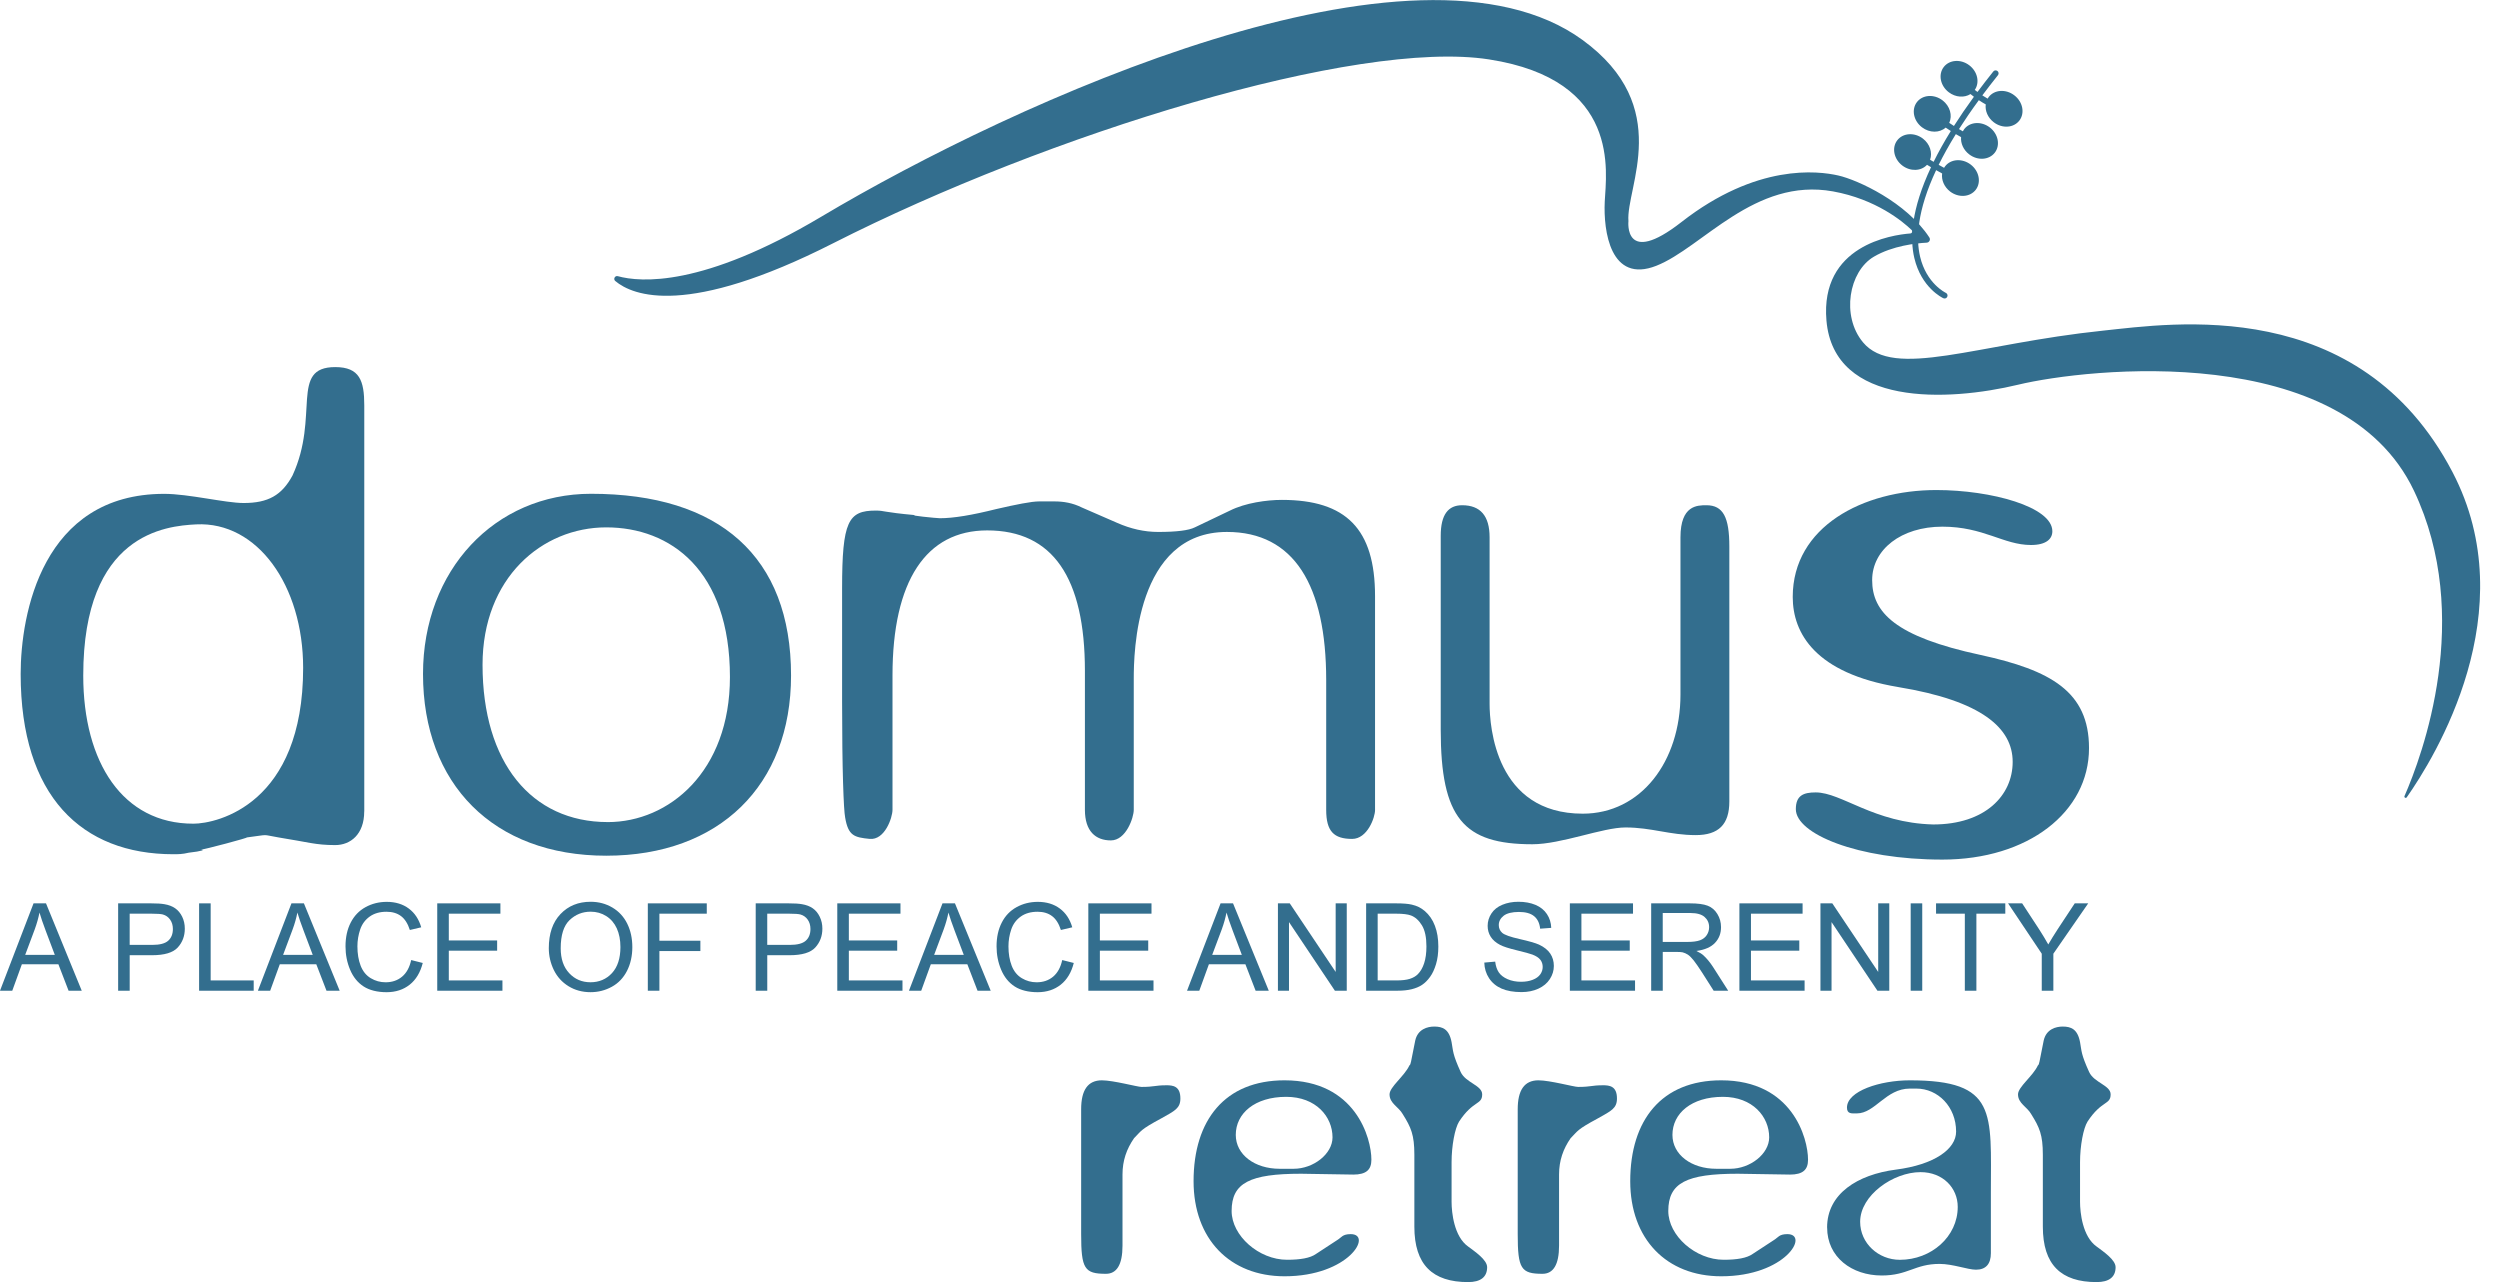 <svg xmlns="http://www.w3.org/2000/svg" width="117" height="60" viewBox="0 0 117 60" fill="none"><g clip-path="url(#clip0_798_598)"><path d="M54.584 50.79C54.894 50.79 55.242 50.828 55.242 51.409C55.242 51.873 54.971 51.99 54.352 52.338C53.346 52.88 53.423 52.919 53.074 53.267C52.726 53.77 52.533 54.312 52.533 54.97V58.298C52.533 59.189 52.262 59.614 51.759 59.614C50.753 59.614 50.598 59.382 50.598 57.757V51.913C50.598 51.023 50.907 50.559 51.566 50.559C52.107 50.559 53.23 50.868 53.423 50.868C54.042 50.868 54.042 50.791 54.584 50.791V50.79Z" fill="#336E8E"></path><path d="M63.329 54.97L60.891 54.931C58.491 54.931 57.64 55.357 57.64 56.673C57.64 57.834 58.918 58.957 60.233 58.957C60.852 58.957 61.317 58.879 61.587 58.686L62.593 58.028C62.786 57.911 62.825 57.757 63.213 57.757C64.257 57.757 63.135 59.73 60.117 59.73C57.562 59.73 55.859 57.989 55.859 55.28C55.859 52.416 57.33 50.559 60.117 50.559C63.445 50.559 64.181 53.267 64.181 54.274C64.181 54.738 63.949 54.971 63.329 54.971V54.97ZM59.885 54.699H60.543C61.472 54.699 62.362 54.002 62.362 53.228C62.362 52.261 61.588 51.332 60.195 51.332C58.724 51.332 57.834 52.106 57.834 53.113C57.834 54.042 58.724 54.699 59.886 54.699H59.885Z" fill="#336E8E"></path><path d="M65.961 49.862C66.039 49.785 66 49.824 66.232 48.701C66.349 48.16 66.813 48.043 67.122 48.043C67.51 48.043 67.82 48.159 67.935 48.778C68.013 49.203 67.974 49.32 68.36 50.171C68.592 50.674 69.366 50.791 69.366 51.216C69.366 51.719 68.941 51.487 68.283 52.493C68.09 52.803 67.934 53.616 67.934 54.39V56.247C67.934 56.75 68.051 57.872 68.708 58.337C69.018 58.569 69.598 58.956 69.598 59.305C69.598 59.769 69.288 60.002 68.708 60.002C67.044 60.002 66.192 59.19 66.192 57.409V54.042C66.192 53.113 66.038 52.764 65.651 52.146C65.457 51.797 65.031 51.643 65.031 51.217C65.031 50.868 65.728 50.365 65.96 49.862H65.961Z" fill="#336E8E"></path><path d="M75.016 50.79C75.325 50.79 75.674 50.828 75.674 51.409C75.674 51.873 75.403 51.99 74.784 52.338C73.778 52.88 73.855 52.919 73.506 53.267C73.157 53.77 72.964 54.312 72.964 54.97V58.298C72.964 59.189 72.693 59.614 72.19 59.614C71.185 59.614 71.029 59.382 71.029 57.757V51.913C71.029 51.023 71.339 50.559 71.997 50.559C72.539 50.559 73.661 50.868 73.855 50.868C74.474 50.868 74.474 50.791 75.016 50.791V50.79Z" fill="#336E8E"></path><path d="M83.765 54.97L81.327 54.931C78.927 54.931 78.076 55.357 78.076 56.673C78.076 57.834 79.353 58.957 80.669 58.957C81.288 58.957 81.752 58.879 82.023 58.686L83.029 58.028C83.222 57.911 83.261 57.757 83.648 57.757C84.693 57.757 83.571 59.73 80.552 59.73C77.998 59.73 76.295 57.989 76.295 55.28C76.295 52.416 77.766 50.559 80.552 50.559C83.88 50.559 84.616 53.267 84.616 54.274C84.616 54.738 84.384 54.971 83.765 54.971V54.97ZM80.32 54.699H80.978C81.907 54.699 82.798 54.002 82.798 53.228C82.798 52.261 82.024 51.332 80.631 51.332C79.16 51.332 78.27 52.106 78.27 53.113C78.27 54.042 79.16 54.699 80.321 54.699H80.32Z" fill="#336E8E"></path><path d="M85.508 57.449C85.508 55.861 86.94 54.972 88.72 54.739C90.54 54.507 91.546 53.771 91.546 52.959C91.546 51.797 90.694 50.946 89.688 50.946H89.379C88.256 50.946 87.753 52.107 86.902 52.107C86.67 52.107 86.438 52.146 86.438 51.836C86.438 51.062 87.986 50.559 89.38 50.559C93.482 50.559 93.173 52.068 93.173 55.823V58.648C93.173 59.151 92.941 59.422 92.476 59.422C92.088 59.422 91.392 59.151 90.773 59.151C89.612 59.151 89.302 59.693 88.064 59.693C86.671 59.693 85.51 58.841 85.51 57.448L85.508 57.449ZM88.914 58.959C90.385 58.959 91.622 57.875 91.622 56.482C91.622 55.592 90.925 54.856 89.881 54.856C88.603 54.856 87.055 55.94 87.055 57.179C87.055 58.185 87.907 58.959 88.913 58.959L88.914 58.959Z" fill="#336E8E"></path><path d="M95.373 49.862C95.451 49.785 95.412 49.824 95.644 48.701C95.761 48.16 96.225 48.043 96.534 48.043C96.922 48.043 97.232 48.159 97.347 48.778C97.425 49.203 97.386 49.32 97.772 50.171C98.004 50.674 98.778 50.791 98.778 51.216C98.778 51.719 98.353 51.487 97.695 52.493C97.502 52.803 97.346 53.616 97.346 54.39V56.247C97.346 56.75 97.463 57.872 98.12 58.337C98.43 58.569 99.01 58.956 99.01 59.305C99.01 59.769 98.701 60.002 98.12 60.002C96.456 60.002 95.605 59.19 95.605 57.409V54.042C95.605 53.113 95.45 52.764 95.063 52.146C94.87 51.797 94.443 51.643 94.443 51.217C94.443 50.868 95.14 50.365 95.373 49.862H95.373Z" fill="#336E8E"></path><path d="M0 46.366L1.57 42.277H2.153L3.826 46.366H3.21L2.733 45.129H1.023L0.574 46.366H0ZM1.18 44.688H2.565L2.138 43.555C2.008 43.211 1.912 42.928 1.848 42.707C1.796 42.97 1.722 43.23 1.628 43.488L1.179 44.688H1.18Z" fill="#336E8E"></path><path d="M5.529 46.366V42.277H7.071C7.343 42.277 7.55 42.29 7.694 42.316C7.894 42.349 8.062 42.413 8.198 42.508C8.334 42.602 8.443 42.733 8.526 42.902C8.608 43.072 8.649 43.257 8.649 43.46C8.649 43.807 8.539 44.101 8.318 44.343C8.097 44.584 7.696 44.704 7.118 44.704H6.07V46.366H5.529ZM6.07 44.221H7.127C7.476 44.221 7.725 44.157 7.871 44.026C8.018 43.896 8.091 43.713 8.091 43.477C8.091 43.306 8.048 43.16 7.962 43.038C7.875 42.916 7.761 42.836 7.62 42.797C7.528 42.773 7.36 42.761 7.115 42.761H6.069V44.222L6.07 44.221Z" fill="#336E8E"></path><path d="M9.318 46.366V42.277H9.859V45.884H11.873V46.366H9.318Z" fill="#336E8E"></path><path d="M12.07 46.366L13.64 42.277H14.223L15.897 46.366H15.28L14.803 45.129H13.094L12.644 46.366H12.07ZM13.25 44.688H14.636L14.209 43.555C14.078 43.211 13.982 42.928 13.918 42.707C13.867 42.97 13.793 43.23 13.698 43.488L13.249 44.688H13.25Z" fill="#336E8E"></path><path d="M19.244 44.931L19.785 45.067C19.671 45.512 19.468 45.85 19.173 46.084C18.878 46.317 18.518 46.435 18.092 46.435C17.666 46.435 17.293 46.345 17.017 46.166C16.74 45.986 16.53 45.727 16.386 45.386C16.242 45.046 16.17 44.681 16.17 44.29C16.17 43.864 16.251 43.493 16.414 43.176C16.577 42.859 16.808 42.618 17.108 42.454C17.409 42.289 17.739 42.207 18.099 42.207C18.508 42.207 18.853 42.312 19.131 42.52C19.41 42.727 19.604 43.021 19.713 43.398L19.181 43.523C19.086 43.226 18.949 43.01 18.769 42.874C18.588 42.738 18.362 42.67 18.088 42.67C17.774 42.67 17.511 42.745 17.301 42.896C17.09 43.047 16.941 43.249 16.856 43.502C16.771 43.755 16.727 44.018 16.727 44.287C16.727 44.635 16.778 44.938 16.879 45.198C16.981 45.458 17.138 45.651 17.351 45.779C17.565 45.908 17.797 45.971 18.046 45.971C18.349 45.971 18.605 45.885 18.816 45.709C19.026 45.534 19.168 45.275 19.243 44.931H19.244Z" fill="#336E8E"></path><path d="M20.463 46.366V42.277H23.419V42.76H21.004V44.013H23.266V44.492H21.004V45.884H23.514V46.366H20.463Z" fill="#336E8E"></path><path d="M25.684 44.373C25.684 43.694 25.866 43.163 26.23 42.779C26.594 42.395 27.065 42.203 27.641 42.203C28.018 42.203 28.358 42.294 28.661 42.474C28.965 42.654 29.196 42.906 29.355 43.228C29.514 43.551 29.593 43.917 29.593 44.326C29.593 44.734 29.51 45.112 29.343 45.439C29.175 45.766 28.939 46.014 28.632 46.182C28.325 46.35 27.994 46.434 27.639 46.434C27.254 46.434 26.91 46.342 26.607 46.155C26.304 45.969 26.075 45.715 25.918 45.394C25.762 45.072 25.684 44.732 25.684 44.373H25.684ZM26.241 44.381C26.241 44.874 26.373 45.262 26.639 45.545C26.904 45.829 27.236 45.97 27.635 45.97C28.035 45.97 28.378 45.827 28.641 45.541C28.904 45.254 29.036 44.848 29.036 44.322C29.036 43.989 28.979 43.699 28.867 43.45C28.754 43.202 28.589 43.009 28.373 42.873C28.157 42.736 27.913 42.667 27.643 42.667C27.261 42.667 26.931 42.798 26.655 43.062C26.38 43.325 26.241 43.765 26.241 44.379V44.381Z" fill="#336E8E"></path><path d="M30.318 46.366V42.277H33.077V42.76H30.86V44.026H32.778V44.509H30.86V46.366H30.319H30.318Z" fill="#336E8E"></path><path d="M35.367 46.366V42.277H36.909C37.181 42.277 37.388 42.29 37.531 42.316C37.732 42.349 37.9 42.413 38.036 42.508C38.172 42.602 38.281 42.733 38.363 42.902C38.446 43.072 38.487 43.257 38.487 43.46C38.487 43.807 38.376 44.101 38.155 44.343C37.934 44.584 37.534 44.704 36.956 44.704H35.908V46.366H35.367ZM35.908 44.221H36.965C37.314 44.221 37.563 44.157 37.709 44.026C37.856 43.896 37.929 43.713 37.929 43.477C37.929 43.306 37.886 43.16 37.8 43.038C37.713 42.916 37.599 42.836 37.457 42.797C37.366 42.773 37.198 42.761 36.953 42.761H35.907V44.222L35.908 44.221Z" fill="#336E8E"></path><path d="M39.185 46.366V42.277H42.142V42.76H39.726V44.013H41.989V44.492H39.726V45.884H42.236V46.366H39.185Z" fill="#336E8E"></path><path d="M42.539 46.366L44.109 42.277H44.692L46.365 46.366H45.749L45.272 45.129H43.562L43.113 46.366H42.539ZM43.719 44.688H45.105L44.677 43.555C44.547 43.211 44.451 42.928 44.387 42.707C44.335 42.97 44.261 43.23 44.167 43.488L43.718 44.688H43.719Z" fill="#336E8E"></path><path d="M49.713 44.931L50.253 45.067C50.14 45.512 49.936 45.85 49.641 46.084C49.346 46.317 48.987 46.435 48.561 46.435C48.135 46.435 47.762 46.345 47.486 46.166C47.209 45.986 46.999 45.727 46.855 45.386C46.711 45.046 46.639 44.681 46.639 44.29C46.639 43.864 46.72 43.493 46.883 43.176C47.045 42.859 47.277 42.618 47.577 42.454C47.877 42.289 48.208 42.207 48.568 42.207C48.977 42.207 49.322 42.312 49.6 42.52C49.879 42.727 50.073 43.021 50.182 43.398L49.65 43.523C49.554 43.226 49.418 43.01 49.237 42.874C49.057 42.738 48.831 42.67 48.557 42.67C48.243 42.67 47.98 42.745 47.769 42.896C47.559 43.047 47.41 43.249 47.325 43.502C47.24 43.755 47.196 44.018 47.196 44.287C47.196 44.635 47.247 44.938 47.348 45.198C47.449 45.458 47.607 45.651 47.82 45.779C48.034 45.908 48.266 45.971 48.514 45.971C48.818 45.971 49.074 45.885 49.285 45.709C49.494 45.534 49.637 45.275 49.712 44.931H49.713Z" fill="#336E8E"></path><path d="M50.934 46.366V42.277H53.89V42.76H51.474V44.013H53.737V44.492H51.474V45.884H53.984V46.366H50.934Z" fill="#336E8E"></path><path d="M55.553 46.366L57.123 42.277H57.706L59.379 46.366H58.763L58.285 45.129H56.576L56.127 46.366H55.553ZM56.732 44.688H58.118L57.691 43.555C57.561 43.211 57.465 42.928 57.401 42.707C57.349 42.97 57.275 43.23 57.181 43.488L56.731 44.688H56.732Z" fill="#336E8E"></path><path d="M59.807 46.366V42.277H60.361L62.509 45.487V42.277H63.028V46.366H62.473L60.325 43.154V46.366H59.807Z" fill="#336E8E"></path><path d="M63.935 46.366V42.277H65.343C65.662 42.277 65.904 42.297 66.071 42.336C66.305 42.389 66.505 42.487 66.671 42.629C66.886 42.811 67.048 43.044 67.154 43.328C67.262 43.611 67.314 43.935 67.314 44.299C67.314 44.61 67.278 44.885 67.205 45.125C67.133 45.364 67.04 45.563 66.926 45.72C66.812 45.877 66.689 46.001 66.554 46.091C66.419 46.181 66.256 46.249 66.066 46.296C65.875 46.343 65.656 46.365 65.409 46.365H63.934L63.935 46.366ZM64.476 45.884H65.349C65.619 45.884 65.83 45.859 65.983 45.809C66.137 45.759 66.259 45.688 66.35 45.597C66.479 45.469 66.579 45.297 66.65 45.08C66.721 44.863 66.757 44.601 66.757 44.292C66.757 43.864 66.687 43.536 66.546 43.305C66.406 43.076 66.236 42.922 66.034 42.844C65.889 42.789 65.656 42.76 65.334 42.76H64.475V45.884H64.476Z" fill="#336E8E"></path><path d="M69.465 45.049L69.975 45.004C69.999 45.209 70.056 45.377 70.144 45.508C70.233 45.639 70.37 45.745 70.556 45.826C70.742 45.907 70.951 45.947 71.183 45.947C71.39 45.947 71.572 45.917 71.73 45.855C71.888 45.794 72.005 45.71 72.083 45.602C72.16 45.495 72.198 45.379 72.198 45.252C72.198 45.125 72.162 45.012 72.087 44.916C72.012 44.821 71.89 44.74 71.719 44.675C71.609 44.633 71.367 44.566 70.991 44.475C70.616 44.385 70.352 44.3 70.202 44.22C70.007 44.118 69.861 43.991 69.765 43.84C69.669 43.688 69.622 43.519 69.622 43.33C69.622 43.124 69.68 42.931 69.798 42.751C69.915 42.572 70.086 42.436 70.311 42.343C70.535 42.25 70.786 42.203 71.061 42.203C71.365 42.203 71.632 42.252 71.863 42.349C72.094 42.447 72.272 42.59 72.397 42.78C72.522 42.969 72.589 43.184 72.598 43.424L72.079 43.463C72.052 43.204 71.957 43.009 71.796 42.877C71.635 42.745 71.398 42.679 71.084 42.679C70.769 42.679 70.518 42.739 70.368 42.859C70.218 42.98 70.143 43.124 70.143 43.293C70.143 43.44 70.196 43.561 70.302 43.656C70.407 43.751 70.679 43.848 71.118 43.947C71.558 44.047 71.859 44.133 72.023 44.207C72.26 44.317 72.436 44.456 72.55 44.624C72.664 44.793 72.72 44.987 72.72 45.206C72.72 45.425 72.658 45.628 72.533 45.821C72.408 46.013 72.23 46.163 71.996 46.27C71.763 46.377 71.5 46.43 71.208 46.43C70.839 46.43 70.528 46.376 70.278 46.268C70.028 46.16 69.832 45.998 69.689 45.782C69.547 45.566 69.472 45.321 69.465 45.047V45.049Z" fill="#336E8E"></path><path d="M73.469 46.366V42.277H76.425V42.76H74.01V44.013H76.272V44.492H74.01V45.884H76.52V46.366H73.469Z" fill="#336E8E"></path><path d="M77.275 46.366V42.277H79.088C79.453 42.277 79.73 42.314 79.919 42.387C80.109 42.46 80.261 42.591 80.374 42.777C80.488 42.962 80.544 43.168 80.544 43.393C80.544 43.684 80.45 43.928 80.262 44.126C80.075 44.325 79.784 44.452 79.392 44.505C79.536 44.574 79.645 44.642 79.719 44.709C79.877 44.854 80.027 45.035 80.168 45.252L80.879 46.365H80.199L79.658 45.515C79.5 45.27 79.369 45.081 79.268 44.952C79.165 44.822 79.073 44.731 78.993 44.678C78.912 44.627 78.83 44.59 78.746 44.569C78.685 44.556 78.585 44.55 78.445 44.55H77.817V46.365H77.276L77.275 46.366ZM77.816 44.082H78.979C79.226 44.082 79.42 44.056 79.56 44.005C79.699 43.954 79.805 43.872 79.878 43.76C79.951 43.647 79.987 43.525 79.987 43.393C79.987 43.2 79.917 43.041 79.776 42.916C79.636 42.791 79.414 42.729 79.111 42.729H77.816V44.082Z" fill="#336E8E"></path><path d="M81.404 46.366V42.277H84.361V42.76H81.945V44.013H84.207V44.492H81.945V45.884H84.455V46.366H81.404Z" fill="#336E8E"></path><path d="M85.197 46.366V42.277H85.752L87.9 45.487V42.277H88.418V46.366H87.864L85.716 43.154V46.366H85.197Z" fill="#336E8E"></path><path d="M89.42 46.366V42.277H89.961V46.366H89.42Z" fill="#336E8E"></path><path d="M91.954 46.366V42.76H90.607V42.277H93.848V42.76H92.495V46.366H91.954Z" fill="#336E8E"></path><path d="M95.554 46.365V44.634L93.978 42.277H94.637L95.443 43.51C95.592 43.74 95.73 43.971 95.859 44.201C95.982 43.988 96.131 43.746 96.305 43.479L97.098 42.277H97.728L96.097 44.634V46.365H95.556H95.554Z" fill="#336E8E"></path><path d="M17.045 37.978C17.045 39.05 16.402 39.55 15.687 39.55C14.758 39.55 14.4 39.407 13.043 39.193C12.185 39.049 12.686 39.049 11.543 39.193C11.686 39.193 9.542 39.764 9.399 39.764C9.614 39.764 9.47 39.835 8.828 39.907C8.542 39.978 8.328 39.978 8.113 39.978C3.825 39.978 0.967 37.262 0.967 31.545C0.967 28.758 1.967 23.112 7.685 23.112C8.829 23.112 10.543 23.541 11.402 23.541C12.545 23.541 13.188 23.183 13.689 22.254C14.976 19.467 13.545 17.18 15.69 17.18C16.834 17.18 17.048 17.823 17.048 18.967V37.977L17.045 37.978ZM9.041 38.549C10.185 38.549 14.187 37.62 14.187 31.26C14.187 27.401 12.043 24.399 9.185 24.541C7.755 24.613 3.896 24.97 3.896 31.616C3.896 35.69 5.754 38.548 9.041 38.548V38.549Z" fill="#336E8E"></path><path d="M28.373 40.047C23.084 40.047 19.797 36.688 19.797 31.543C19.797 26.683 23.155 23.109 27.659 23.109C33.662 23.109 37.021 26.04 37.021 31.614C37.021 36.759 33.662 40.047 28.373 40.047ZM28.445 38.474C31.303 38.474 34.161 36.116 34.161 31.685C34.161 26.683 31.374 24.681 28.372 24.681C25.371 24.681 22.583 27.039 22.583 31.113C22.583 35.686 24.87 38.473 28.444 38.473L28.445 38.474Z" fill="#336E8E"></path><path d="M64.353 37.903C64.353 38.26 63.995 39.261 63.28 39.261C62.422 39.261 62.066 38.903 62.066 37.903V31.828C62.066 27.397 60.565 24.895 57.42 24.895C53.132 24.895 53.06 30.612 53.06 31.756V37.901C53.06 38.259 52.702 39.331 51.989 39.331C51.275 39.331 50.774 38.902 50.774 37.901V31.398C50.774 27.038 49.273 24.823 46.2 24.823C43.342 24.823 41.769 27.181 41.769 31.612V37.901C41.769 38.259 41.412 39.331 40.697 39.26C39.982 39.188 39.697 39.116 39.553 38.259C39.482 37.901 39.41 36.044 39.41 32.828V27.539C39.41 24.395 39.696 23.895 40.983 23.895C41.412 23.895 41.268 23.966 42.841 24.109C42.412 24.109 43.841 24.253 43.984 24.253C44.628 24.253 45.485 24.109 46.629 23.823C47.558 23.609 48.272 23.466 48.63 23.466H49.345C49.774 23.466 50.203 23.537 50.631 23.751L52.274 24.466C52.918 24.752 53.561 24.895 54.204 24.895C55.062 24.895 55.633 24.824 55.919 24.68L57.562 23.895C58.277 23.537 59.277 23.395 59.992 23.395C62.994 23.395 64.352 24.753 64.352 27.897V37.903H64.353Z" fill="#336E8E"></path><path d="M78.646 25.146C78.646 23.645 79.432 23.645 79.861 23.645C80.647 23.645 80.933 24.217 80.933 25.575V37.51C80.933 38.582 80.433 39.083 79.361 39.083C78.146 39.083 77.288 38.725 76.073 38.725C75.001 38.725 73.072 39.511 71.713 39.511C68.497 39.511 67.426 38.296 67.426 34.15V25.074C67.426 24.073 67.784 23.645 68.426 23.645C69.284 23.645 69.713 24.145 69.713 25.145V32.935C69.713 34.007 69.999 38.08 74.073 38.08C76.789 38.08 78.646 35.651 78.646 32.506V25.145V25.146Z" fill="#336E8E"></path><path d="M88.832 32.153C84.973 31.509 83.9 29.651 83.9 27.936C83.9 24.648 87.188 22.934 90.619 22.934C93.192 22.934 96.05 23.719 96.05 24.863C96.05 25.221 95.764 25.506 95.05 25.506C93.764 25.506 92.835 24.648 90.904 24.648C88.974 24.648 87.617 25.72 87.617 27.15C87.617 28.651 88.688 29.794 92.691 30.652C95.979 31.367 97.766 32.367 97.766 35.012C97.766 38.014 94.907 40.229 90.905 40.229C86.903 40.229 84.045 39.014 84.045 37.87C84.045 37.227 84.402 37.085 84.974 37.085C86.189 37.085 87.69 38.514 90.476 38.585C92.906 38.585 94.193 37.227 94.193 35.655C94.193 34.084 92.763 32.797 88.832 32.154L88.832 32.153Z" fill="#336E8E"></path><path d="M112.531 37.255C112.501 37.322 112.594 37.374 112.636 37.314C113.941 35.458 118.18 28.602 114.778 22.096C110.416 13.754 101.603 15.144 98.441 15.472C92.481 16.093 88.639 17.766 87.187 16.019C86.162 14.787 86.525 12.703 87.696 12.014C88.572 11.499 89.671 11.383 90.169 11.357C90.29 11.351 90.361 11.216 90.294 11.114C89.22 9.467 86.946 8.421 86.032 8.213C85.075 7.996 82.214 7.642 78.691 10.393C75.975 12.514 76.211 10.35 76.211 10.35C76.081 8.784 78.364 4.999 74.058 1.867C66.29 -3.783 47.549 4.715 38.434 10.143C32.877 13.453 29.969 13.216 28.914 12.925C28.779 12.888 28.688 13.062 28.795 13.152C29.621 13.844 32.156 14.856 38.99 11.385C49.048 6.278 63.487 1.818 69.685 2.78C75.884 3.741 75.167 8.066 75.102 9.436C75.036 10.806 75.362 13.287 77.517 12.438C79.67 11.589 82.117 8.295 85.782 8.957C87.804 9.323 89.051 10.368 89.462 10.762C89.521 10.819 89.485 10.919 89.404 10.926C88.524 10.994 85.176 11.486 85.478 15.004C85.826 19.05 91.178 18.789 94.44 18.006C97.703 17.223 109.624 15.918 112.973 22.966C115.777 28.866 113.36 35.361 112.531 37.255Z" fill="#336E8E"></path><path d="M94.269 4.46C93.873 4.157 93.336 4.194 93.07 4.542C93.052 4.566 93.036 4.59 93.021 4.616C92.934 4.567 92.852 4.515 92.773 4.463C93.001 4.158 93.243 3.845 93.504 3.519C93.552 3.459 93.542 3.372 93.482 3.324C93.422 3.276 93.335 3.285 93.287 3.345C93.023 3.675 92.777 3.993 92.546 4.304C92.502 4.272 92.46 4.239 92.42 4.207C92.66 3.859 92.55 3.352 92.165 3.057C91.768 2.754 91.232 2.791 90.966 3.138C90.7 3.486 90.805 4.014 91.202 4.317C91.521 4.561 91.931 4.584 92.218 4.402C92.269 4.444 92.323 4.486 92.379 4.528C92.029 5.007 91.719 5.462 91.444 5.895C91.368 5.846 91.293 5.797 91.223 5.749C91.384 5.409 91.262 4.965 90.911 4.697C90.515 4.394 89.979 4.431 89.712 4.778C89.446 5.126 89.551 5.654 89.948 5.957C90.304 6.229 90.773 6.226 91.057 5.972C91.134 6.025 91.215 6.077 91.298 6.131C90.981 6.644 90.715 7.124 90.493 7.574C90.436 7.541 90.382 7.507 90.328 7.475C90.447 7.145 90.32 6.737 89.991 6.486C89.594 6.183 89.058 6.22 88.791 6.567C88.525 6.915 88.631 7.443 89.027 7.746C89.404 8.034 89.907 8.014 90.185 7.713C90.246 7.75 90.309 7.788 90.372 7.825C89.438 9.813 89.379 11.18 89.59 12.074C89.919 13.469 90.907 13.938 90.948 13.957C90.967 13.965 90.987 13.97 91.007 13.97C91.059 13.97 91.109 13.94 91.132 13.889C91.165 13.82 91.134 13.738 91.064 13.705C91.055 13.701 90.158 13.275 89.86 12.011C89.66 11.162 89.72 9.864 90.611 7.963C90.704 8.017 90.799 8.069 90.892 8.119C90.849 8.416 90.984 8.746 91.265 8.963C91.662 9.266 92.198 9.229 92.465 8.881C92.731 8.534 92.625 8.006 92.229 7.702C91.832 7.399 91.296 7.436 91.03 7.784C91.012 7.806 90.997 7.83 90.983 7.854C90.899 7.809 90.814 7.762 90.73 7.714C90.951 7.267 91.216 6.789 91.533 6.277C91.614 6.325 91.696 6.372 91.779 6.417C91.753 6.705 91.887 7.017 92.159 7.225C92.555 7.528 93.091 7.491 93.358 7.143C93.624 6.796 93.518 6.268 93.122 5.964C92.725 5.661 92.189 5.698 91.923 6.046C91.899 6.077 91.878 6.111 91.861 6.145C91.801 6.111 91.741 6.077 91.68 6.042C91.953 5.614 92.261 5.163 92.609 4.689C92.71 4.756 92.818 4.823 92.933 4.886C92.894 5.181 93.028 5.508 93.308 5.722C93.704 6.025 94.24 5.989 94.507 5.641C94.773 5.293 94.668 4.765 94.271 4.462L94.269 4.46Z" fill="#336E8E"></path></g><defs><clipPath id="clip0_798_598"><rect width="116.071" height="60" fill="white"></rect></clipPath></defs></svg>
